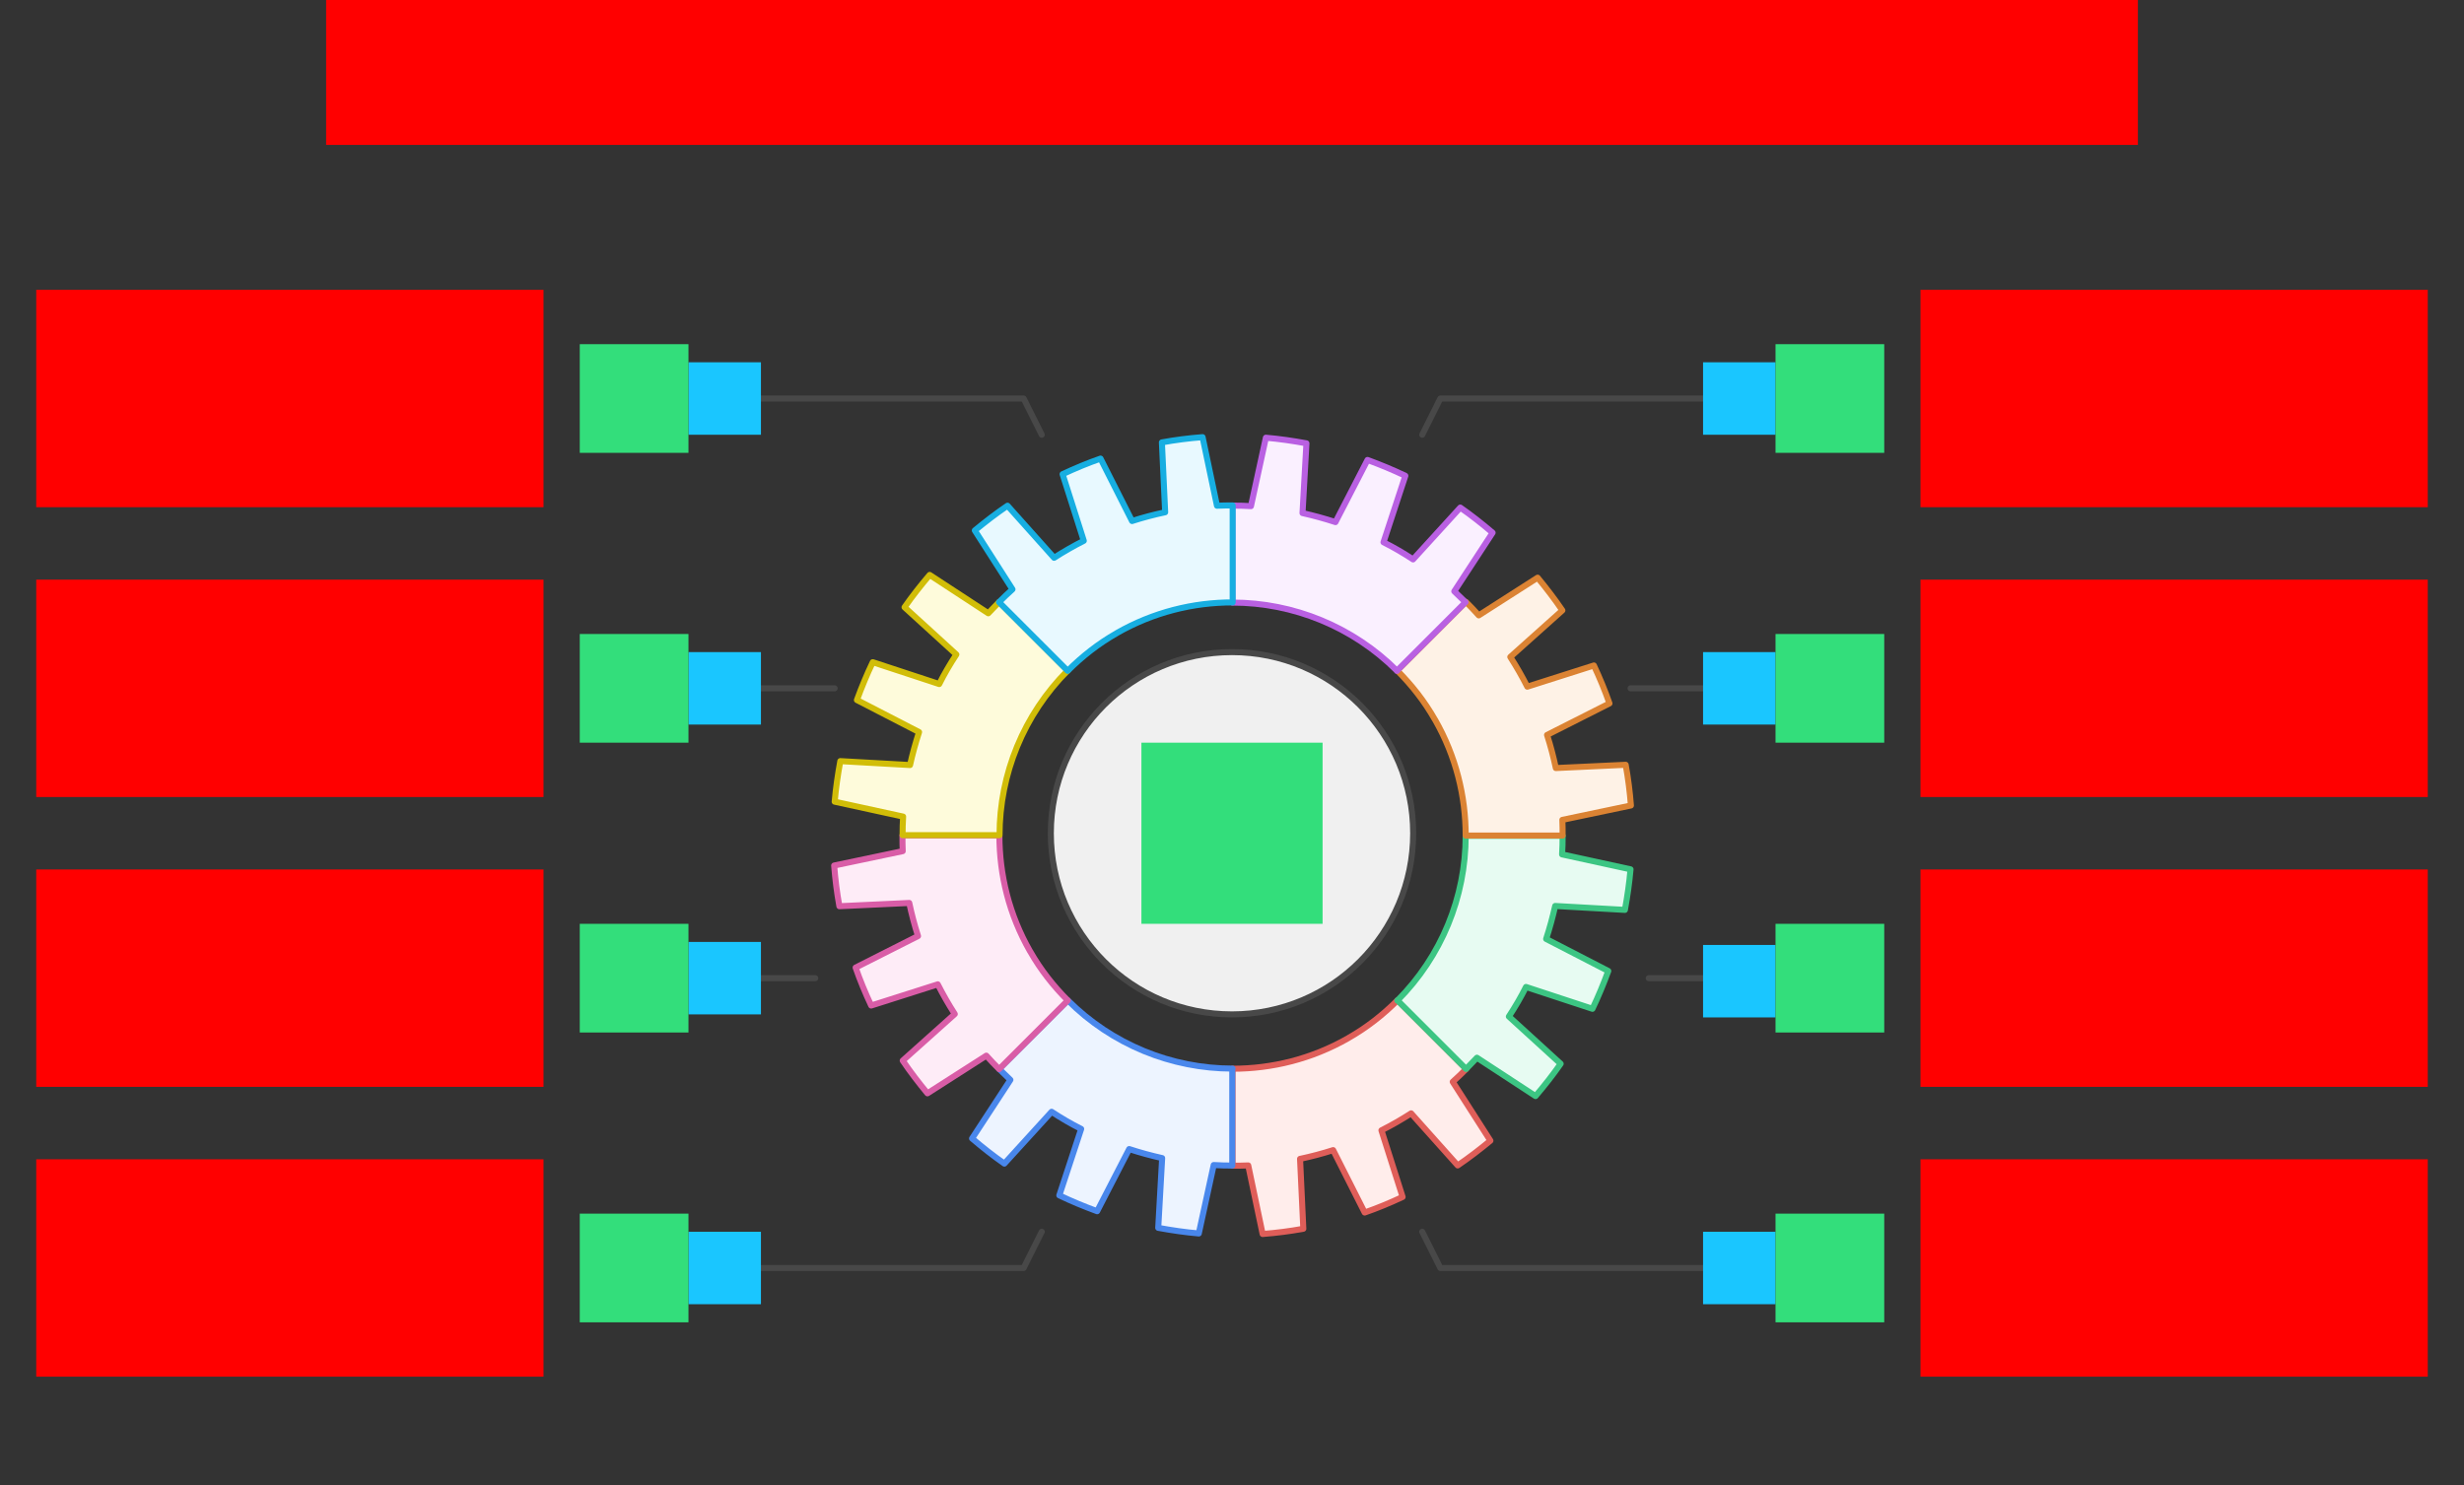 <svg xmlns="http://www.w3.org/2000/svg" width="816" height="492"><rect width="100%" height="100%" fill="#333333" stroke="none"/>    <g id="Gear-v1--family--8">        <g id="lines">            <g id="g-0">                <g id="cu">                    <g id="cu_1" >                        <path id="Vector" transform="translate(348, 216)" fill="#f0f0f0" d="M60 120 C93.137 120 120 93.137 120 60 C120 26.863 93.137 4.7684e-6 60 4.7684e-6 C26.863 4.7684e-6 0 26.863 0 60 C0 93.137 26.863 120 60 120 Z"></path>
                        <path id="Vector_1" transform="translate(348, 216)" fill="none" stroke="#484848" stroke-width="2" stroke-linejoin="round" stroke-linecap="round" stroke-miterlimit="4"  d="M 120 60 C 120 93.137 93.137 120 60 120 C 26.863 120 0 93.137 0 60 C 0 26.863 26.863 0 60 0 C 93.137 0 120 26.863 120 60 Z"></path></g></g></g>
            <g id="g-8">                <g id="cu_2">                    <g id="cu_3" >                        <path id="Vector_2" transform="translate(408.179, 331.334)" fill="#ffedeb" d="M38.344 12.525 C26.212 19.459 13.041 22.667 0 22.667 L0 54.781 C1.733 54.781 3.466 54.781 5.199 54.695 L9.965 77.405 C14.471 77.058 18.934 76.495 23.44 75.671 L22.357 52.528 C26.039 51.748 29.679 50.794 33.318 49.624 L43.76 70.297 C48.006 68.823 52.165 67.09 56.324 65.14 L49.306 43.08 C50.995 42.213 52.642 41.346 54.288 40.393 C55.934 39.439 57.538 38.486 59.141 37.446 L74.565 54.695 C78.334 52.138 81.93 49.364 85.397 46.504 L72.918 27.001 C74.435 25.614 75.951 24.227 77.381 22.753 L54.635 0 C49.869 4.767 44.496 9.015 38.387 12.482 L38.344 12.525 Z"></path>
                        <path id="Vector_3" transform="translate(408.179, 331.334)" fill="none" stroke="#df5e59" stroke-width="2" stroke-linejoin="round" stroke-linecap="round" stroke-miterlimit="4"  d="M 38.344 12.525 C 26.212 19.459 13.041 22.667 0 22.667 L 0 54.781 C 1.733 54.781 3.466 54.781 5.199 54.695 L 9.965 77.405 C 14.471 77.058 18.934 76.495 23.44 75.671 L 22.357 52.528 C 26.039 51.748 29.679 50.794 33.318 49.624 L 43.76 70.297 C 48.006 68.823 52.165 67.09 56.324 65.14 L 49.306 43.08 C 50.995 42.213 52.642 41.346 54.288 40.393 C 55.934 39.439 57.538 38.486 59.141 37.446 L 74.565 54.695 C 78.334 52.138 81.93 49.364 85.397 46.504 L 72.918 27.001 C 74.435 25.614 75.951 24.227 77.381 22.753 L 54.635 0 C 49.869 4.767 44.496 9.015 38.387 12.482 L 38.344 12.525 Z"></path></g></g>
                <g id="cu_4">                    <path id="line" transform="matrix(-1, 0, 0, -1, 576, 420)" fill="none" stroke="#484848" stroke-width="2" stroke-linejoin="round" stroke-linecap="round" stroke-miterlimit="4"  d="M 0 0 L 99 0 L 105 12"></path></g></g>
            <g id="g-7">                <g id="cu_5">                    <g id="cu_6" >                        <path id="Vector_4" transform="translate(321.916, 331.334)" fill="#edf4ff" d="M86.263 22.623 C66.03 22.623 46.316 14.605 31.715 0 L8.969 22.753 C10.182 23.967 11.438 25.18 12.695 26.351 L0 45.767 C3.466 48.714 7.019 51.531 10.702 54.088 L26.343 36.925 C29.505 39.006 32.755 40.913 36.134 42.603 L28.899 64.62 C32.971 66.57 37.174 68.303 41.42 69.864 L52.035 49.277 C55.631 50.447 59.271 51.444 62.953 52.268 L61.654 75.368 C66.116 76.191 70.579 76.841 75.085 77.231 L80.024 54.565 C82.06 54.695 84.097 54.738 86.176 54.738 L86.176 22.623 L86.263 22.623 Z"></path>
                        <path id="Vector_5" transform="translate(321.916, 331.334)" fill="none" stroke="#4987ec" stroke-width="2" stroke-linejoin="round" stroke-linecap="round" stroke-miterlimit="4"  d="M 86.263 22.623 C 66.03 22.623 46.316 14.605 31.715 0 L 8.969 22.753 C 10.182 23.967 11.438 25.18 12.695 26.351 L 0 45.767 C 3.466 48.714 7.019 51.531 10.702 54.088 L 26.343 36.925 C 29.505 39.006 32.755 40.913 36.134 42.603 L 28.899 64.62 C 32.971 66.57 37.174 68.303 41.42 69.864 L 52.035 49.277 C 55.631 50.447 59.271 51.444 62.953 52.268 L 61.654 75.368 C 66.116 76.191 70.579 76.841 75.085 77.231 L 80.024 54.565 C 82.06 54.695 84.097 54.738 86.176 54.738 L 86.176 22.623 L 86.263 22.623 Z"></path></g></g>
                <g id="cu_7">                    <path id="line_1" transform="matrix(1, 0, 0, -1, 240, 420)" fill="none" stroke="#484848" stroke-width="2" stroke-linejoin="round" stroke-linecap="round" stroke-miterlimit="4"  d="M 0 0 L 99 0 L 105 12"></path></g></g>
            <g id="g-6">                <g id="cu_8">                    <g id="cu_9" >                        <path id="Vector_6" transform="translate(462.771, 276.856)" fill="#e7fbf2" d="M0 54.478 L22.746 77.231 C23.959 76.018 25.173 74.761 26.343 73.504 L45.753 86.203 C48.699 82.736 51.515 79.182 54.071 75.498 L36.914 59.852 C38.994 56.688 40.9 53.438 42.59 50.057 L64.6 57.295 C66.549 53.221 68.282 49.017 69.842 44.77 L49.262 34.152 C50.432 30.555 51.428 26.914 52.252 23.23 L75.345 24.53 C76.168 20.066 76.818 15.602 77.208 11.095 L54.548 6.154 C54.678 4.117 54.721 2.08 54.721 0 L22.616 0 C22.616 20.24 14.601 39.959 0 54.565 L0 54.478 Z"></path>
                        <path id="Vector_7" transform="translate(462.771, 276.856)" fill="none" stroke="#3cc583" stroke-width="2" stroke-linejoin="round" stroke-linecap="round" stroke-miterlimit="4"  d="M 0 54.478 L 22.746 77.231 C 23.959 76.018 25.173 74.761 26.343 73.504 L 45.753 86.203 C 48.699 82.736 51.515 79.182 54.072 75.498 L 36.914 59.852 C 38.994 56.688 40.9 53.438 42.59 50.057 L 64.6 57.295 C 66.549 53.221 68.282 49.017 69.842 44.77 L 49.262 34.152 C 50.432 30.555 51.428 26.914 52.252 23.23 L 75.345 24.53 C 76.168 20.066 76.818 15.602 77.208 11.095 L 54.548 6.154 C 54.678 4.117 54.721 2.08 54.721 0 L 22.616 0 C 22.616 20.24 14.601 39.959 0 54.565 L 0 54.478 Z"></path></g></g>
                <g id="cu_10">                    <path id="line_2" transform="matrix(-1, 0, 0, 1, 576, 324)" fill="none" stroke="#484848" stroke-width="2" stroke-linejoin="round" stroke-linecap="round" stroke-miterlimit="4"  d="M 0 0 L 30 0"></path></g></g>
            <g id="g-5">                <g id="cu_11">                    <g id="cu_12" >                        <path id="Vector_8" transform="translate(276.25, 276.726)" fill="#feecf7" d="M64.86 38.356 C57.928 26.221 54.721 13.045 54.721 0 L22.616 0 C22.616 1.734 22.616 3.467 22.703 5.201 L0 9.968 C0.347 14.476 0.91 18.939 1.733 23.447 L24.869 22.363 C25.649 26.047 26.602 29.688 27.772 33.328 L7.106 43.773 C8.579 48.02 10.312 52.181 12.261 56.342 L34.315 49.321 C35.181 51.011 36.048 52.658 37.001 54.305 C37.954 55.952 38.907 57.555 39.947 59.159 L22.703 74.588 C25.259 78.358 28.032 81.955 30.892 85.423 L50.389 72.941 C51.775 74.458 53.162 75.975 54.635 77.405 L77.381 54.651 C72.615 49.884 68.369 44.51 64.903 38.399 L64.86 38.356 Z"></path>
                        <path id="Vector_9" transform="translate(276.25, 276.726)" fill="none" stroke="#d95da7" stroke-width="2" stroke-linejoin="round" stroke-linecap="round" stroke-miterlimit="4"  d="M 64.86 38.356 C 57.928 26.221 54.721 13.045 54.721 0 L 22.616 0 C 22.616 1.734 22.616 3.467 22.703 5.201 L 0 9.968 C 0.347 14.476 0.91 18.939 1.733 23.447 L 24.869 22.363 C 25.649 26.047 26.602 29.688 27.772 33.328 L 7.106 43.773 C 8.579 48.02 10.312 52.181 12.261 56.342 L 34.315 49.321 C 35.181 51.011 36.048 52.658 37.001 54.305 C 37.954 55.952 38.907 57.555 39.947 59.159 L 22.703 74.588 C 25.259 78.358 28.032 81.955 30.892 85.423 L 50.389 72.941 C 51.775 74.458 53.162 75.975 54.635 77.405 L 77.381 54.651 C 72.615 49.884 68.369 44.51 64.903 38.399 L 64.86 38.356 Z"></path></g></g>
                <g id="cu_13">                    <path id="line_3" transform="translate(240, 324)" fill="none" stroke="#484848" stroke-width="2" stroke-linejoin="round" stroke-linecap="round" stroke-miterlimit="4"  d="M 0 0 L 30 0"></path></g></g>
            <g id="g-4">                <g id="cu_14">                    <g id="cu_15" >                        <path id="Vector_10" transform="translate(462.727, 191.347)" fill="#fef2e6" d="M12.521 47.067 C19.454 59.202 22.66 72.377 22.66 85.423 L54.765 85.423 C54.765 83.689 54.765 81.955 54.678 80.222 L77.381 75.454 C77.034 70.947 76.471 66.483 75.648 61.976 L52.512 63.059 C51.732 59.375 50.779 55.735 49.609 52.094 L70.276 41.65 C68.802 37.402 67.069 33.242 65.12 29.081 L43.066 36.102 C42.2 34.412 41.334 32.765 40.38 31.118 C39.427 29.471 38.474 27.867 37.434 26.264 L54.678 10.835 C52.122 7.064 49.349 3.467 46.489 0 L26.992 12.482 C25.606 10.965 24.22 9.448 22.746 8.018 L0 30.771 C4.766 35.539 9.012 40.913 12.478 47.024 L12.521 47.067 Z"></path>
                        <path id="Vector_11" transform="translate(462.727, 191.347)" fill="none" stroke="#db8333" stroke-width="2" stroke-linejoin="round" stroke-linecap="round" stroke-miterlimit="4"  d="M 12.521 47.067 C 19.454 59.202 22.66 72.377 22.66 85.423 L 54.765 85.423 C 54.765 83.689 54.765 81.955 54.678 80.222 L 77.381 75.454 C 77.034 70.947 76.471 66.483 75.648 61.976 L 52.512 63.059 C 51.732 59.375 50.779 55.735 49.609 52.094 L 70.276 41.65 C 68.802 37.402 67.069 33.242 65.12 29.081 L 43.066 36.102 C 42.2 34.412 41.334 32.765 40.38 31.118 C 39.427 29.471 38.474 27.867 37.434 26.264 L 54.678 10.835 C 52.122 7.064 49.349 3.467 46.489 0 L 26.992 12.482 C 25.606 10.965 24.22 9.448 22.746 8.018 L 0 30.771 C 4.766 35.539 9.012 40.913 12.478 47.024 L 12.521 47.067 Z"></path></g></g>
                <g id="cu_16">                    <path id="line_4" transform="matrix(-1, 0, 0, 1, 576, 228)" fill="none" stroke="#484848" stroke-width="2" stroke-linejoin="round" stroke-linecap="round" stroke-miterlimit="4"  d="M 0 0 L 36 0"></path></g></g>
            <g id="g-3">                <g id="cu_17">                    <g id="cu_18" >                        <path id="Vector_12" transform="translate(276.423, 190.437)" fill="#fefbdb" d="M77.208 31.725 L54.461 8.971 C53.248 10.185 52.035 11.442 50.865 12.698 L31.455 0 C28.509 3.467 25.693 7.021 23.136 10.705 L40.294 26.351 C38.214 29.514 36.308 32.765 34.618 36.145 L12.608 28.908 C10.658 32.981 8.925 37.185 7.365 41.433 L27.946 52.051 C26.776 55.648 25.779 59.289 24.956 62.973 L1.863 61.672 C1.04 66.136 0.39 70.6 0 75.108 L22.66 80.048 C22.53 82.085 22.486 84.122 22.486 86.203 L54.591 86.203 C54.591 65.963 62.607 46.243 77.208 31.638 L77.208 31.725 Z"></path>
                        <path id="Vector_13" transform="translate(276.423, 190.437)" fill="none" stroke="#d1bd08" stroke-width="2" stroke-linejoin="round" stroke-linecap="round" stroke-miterlimit="4"  d="M 77.208 31.725 L 54.461 8.971 C 53.248 10.185 52.035 11.442 50.865 12.698 L 31.455 0 C 28.509 3.467 25.693 7.021 23.136 10.705 L 40.294 26.351 C 38.214 29.514 36.308 32.765 34.618 36.145 L 12.608 28.908 C 10.658 32.981 8.925 37.185 7.365 41.433 L 27.946 52.051 C 26.776 55.648 25.779 59.289 24.956 62.973 L 1.863 61.672 C 1.04 66.136 0.39 70.6 0 75.108 L 22.66 80.048 C 22.53 82.085 22.486 84.122 22.486 86.203 L 54.591 86.203 C 54.591 65.963 62.607 46.243 77.208 31.638 L 77.208 31.725 Z"></path></g></g>
                <g id="cu_19">                    <path id="line_5" transform="translate(240, 228)" fill="none" stroke="#484848" stroke-width="2" stroke-linejoin="round" stroke-linecap="round" stroke-miterlimit="4"  d="M 0 0 L 36.407 0"></path></g></g>
            <g id="g-2">                <g id="cu_20">                    <g id="cu_21" >                        <path id="Vector_14" transform="translate(408.127, 144.986)" fill="#faf0ff" d="M54.461 77.231 L77.208 54.478 C75.995 53.264 74.738 52.051 73.482 50.881 L86.176 31.465 C82.71 28.517 79.157 25.7 75.475 23.143 L59.834 40.306 C56.671 38.226 53.422 36.319 50.042 34.628 L57.278 12.612 C53.205 10.662 49.002 8.928 44.756 7.368 L34.141 27.954 C30.545 26.784 26.906 25.787 23.223 24.964 L24.523 1.864 C20.06 1.04 15.598 0.39 11.092 0 L6.152 22.667 C4.116 22.537 2.08 22.493 0 22.493 L0 54.608 C20.233 54.608 39.947 62.626 54.548 77.231 L54.461 77.231 Z"></path>
                        <path id="Vector_15" transform="translate(408.127, 144.986)" fill="none" stroke="#b960e2" stroke-width="2" stroke-linejoin="round" stroke-linecap="round" stroke-miterlimit="4"  d="M 54.461 77.231 L 77.208 54.478 C 75.995 53.264 74.738 52.051 73.482 50.881 L 86.176 31.465 C 82.71 28.517 79.157 25.7 75.475 23.143 L 59.834 40.306 C 56.671 38.226 53.422 36.319 50.042 34.628 L 57.278 12.612 C 53.205 10.662 49.002 8.928 44.756 7.368 L 34.141 27.954 C 30.545 26.784 26.906 25.787 23.223 24.964 L 24.523 1.864 C 20.06 1.04 15.598 0.39 11.092 0 L 6.152 22.667 C 4.116 22.537 2.08 22.493 0 22.493 L 0 54.608 C 20.233 54.608 39.947 62.626 54.548 77.231 L 54.461 77.231 Z"></path></g></g>
                <g id="cu_22">                    <path id="line_6" transform="matrix(-1, 0, 0, 1, 576, 132)" fill="none" stroke="#484848" stroke-width="2" stroke-linejoin="round" stroke-linecap="round" stroke-miterlimit="4"  d="M 0 0 L 99 0 L 105 12"></path></g></g>
            <g id="g-1">                <g id="cu_23">                    <g id="cu_24" >                        <path id="Vector_16" transform="translate(322.826, 144.8)" fill="#e8f9ff" d="M47.053 64.879 C59.184 57.945 72.355 54.738 85.397 54.738 L85.397 22.623 C83.663 22.623 81.93 22.623 80.197 22.71 L75.431 0 C70.925 0.347 66.463 0.91 61.957 1.734 L63.04 24.877 C59.357 25.657 55.718 26.611 52.078 27.781 L41.637 7.108 C37.391 8.581 33.231 10.315 29.072 12.265 L36.091 34.325 C34.401 35.192 32.755 36.059 31.108 37.012 C29.462 37.966 27.859 38.919 26.256 39.959 L10.832 22.71 C7.062 25.267 3.466 28.041 0 30.901 L12.478 50.404 C10.962 51.791 9.445 53.178 8.015 54.651 L30.762 77.405 C35.528 72.637 40.9 68.39 47.009 64.923 L47.053 64.879 Z"></path>
                        <path id="Vector_17" transform="translate(322.826, 144.8)" fill="none" stroke="#17aee1" stroke-width="2" stroke-linejoin="round" stroke-linecap="round" stroke-miterlimit="4"  d="M 47.053 64.879 C 59.184 57.945 72.355 54.738 85.397 54.738 L 85.397 22.623 C 83.663 22.623 81.93 22.623 80.197 22.71 L 75.431 0 C 70.925 0.347 66.463 0.91 61.957 1.734 L 63.04 24.877 C 59.357 25.657 55.718 26.611 52.078 27.781 L 41.637 7.108 C 37.391 8.581 33.231 10.315 29.072 12.265 L 36.091 34.325 C 34.401 35.192 32.755 36.059 31.108 37.012 C 29.462 37.966 27.859 38.919 26.256 39.959 L 10.832 22.71 C 7.062 25.267 3.466 28.041 0 30.901 L 12.478 50.404 C 10.962 51.791 9.445 53.178 8.015 54.651 L 30.762 77.405 C 35.528 72.637 40.9 68.39 47.009 64.923 L 47.053 64.879 Z"></path></g></g>
                <g id="cu_25">                    <path id="line_7" transform="translate(240, 132)" fill="none" stroke="#484848" stroke-width="2" stroke-linejoin="round" stroke-linecap="round" stroke-miterlimit="4"  d="M 0 0 L 99 0 L 105 12"></path></g></g></g>
        <path id="tx-cb-title" transform="matrix(1, -1.6081230200044232e-16, 1.6081230200044232e-16, 1, 108, 0)" fill="#ff00001a" d="M0 0 L600 0 L600 48 L0 48 L0 0 Z"></path>
        <rect id="bt-cc-remove-8" fill="#1ac6ff33" transform="matrix(1, -5.551115123125783e-17, 5.551115123125783e-17, 1, 564, 408)" width="24" height="24" rx="0" ry="0"></rect>
        <rect id="bt-cc-remove-7" fill="#1ac6ff33" transform="matrix(1, -5.551115123125783e-17, 5.551115123125783e-17, 1, 228, 408)" width="24" height="24" rx="0" ry="0"></rect>
        <rect id="bt-cc-remove-6" fill="#1ac6ff33" transform="matrix(1, -5.551115123125783e-17, 5.551115123125783e-17, 1, 564, 313)" width="24" height="24" rx="0" ry="0"></rect>
        <rect id="bt-cc-remove-5" fill="#1ac6ff33" transform="matrix(1, 0, 0, 1, 228, 312)" width="24" height="24" rx="0" ry="0"></rect>
        <rect id="bt-cc-remove-4" fill="#1ac6ff33" transform="matrix(1, -5.551115123125783e-17, 5.551115123125783e-17, 1, 564, 216)" width="24" height="24" rx="0" ry="0"></rect>
        <rect id="bt-cc-remove-3" fill="#1ac6ff33" transform="matrix(1, -5.551115123125783e-17, 5.551115123125783e-17, 1, 228, 216)" width="24" height="24" rx="0" ry="0"></rect>
        <rect id="bt-cc-remove-2" fill="#1ac6ff33" transform="matrix(1, -5.551115123125783e-17, 5.551115123125783e-17, 1, 564, 120)" width="24" height="24" rx="0" ry="0"></rect>
        <rect id="bt-cc-remove-1" fill="#1ac6ff33" transform="matrix(1, 0, 0, 1, 228, 120)" width="24" height="24" rx="0" ry="0"></rect>
        <path id="ic-cc-8" transform="matrix(1, 1.1102230246251565e-16, -1.1102230246251565e-16, 1, 588, 402)" fill="#33de7b1a" d="M0 0 L36 0 L36 36 L0 36 L0 0 Z"></path>
        <path id="ic-cc-7" transform="matrix(1, -5.551115123125783e-17, 5.551115123125783e-17, 1, 192, 402)" fill="#33de7b1a" d="M0 0 L36 0 L36 36 L0 36 L0 0 Z"></path>
        <path id="ic-cc-6" transform="translate(588, 306)" fill="#33de7b1a" d="M0 0 L36 0 L36 36 L0 36 L0 0 Z"></path>
        <path id="ic-cc-5" transform="matrix(1, -1.6653345369377348e-16, 1.6653345369377348e-16, 1, 192, 306)" fill="#33de7b1a" d="M0 0 L36 0 L36 36 L0 36 L0 0 Z"></path>
        <path id="ic-cc-4" transform="matrix(1, -1.6653345369377348e-16, 1.6653345369377348e-16, 1, 588, 210)" fill="#33de7b1a" d="M0 0 L36 0 L36 36 L0 36 L0 0 Z"></path>
        <path id="ic-cc-3" transform="translate(192, 210)" fill="#33de7b1a" d="M0 0 L36 0 L36 36 L0 36 L0 0 Z"></path>
        <path id="ic-cc-2" transform="matrix(1, -5.551115123125783e-17, 5.551115123125783e-17, 1, 588, 114)" fill="#33de7b1a" d="M0 0 L36 0 L36 36 L0 36 L0 0 Z"></path>
        <path id="ic-cc-1" transform="matrix(1, 1.1102230246251565e-16, -1.1102230246251565e-16, 1, 192, 114)" fill="#33de7b1a" d="M0 0 L36 0 L36 36 L0 36 L0 0 Z"></path>
        <path id="ic-cc-0" transform="matrix(1, 1.1102230246251565e-16, -1.1102230246251565e-16, 1, 378, 246)" fill="#33de7b1a" d="M0 0 L60 0 L60 60 L0 60 L0 0 Z"></path>
        <path id="tx-lc-8" transform="matrix(1, -5.551115123125783e-17, 5.551115123125783e-17, 1, 636, 384)" fill="#ff00001a" d="M0 0 L168 0 L168 72 L0 72 L0 0 Z"></path>
        <path id="tx-rc-7" transform="matrix(1, -5.551115123125783e-17, 5.551115123125783e-17, 1, 12, 384)" fill="#ff00001a" d="M0 0 L168 0 L168 72 L0 72 L0 0 Z"></path>
        <path id="tx-lc-6" transform="matrix(1, -5.551115123125783e-17, 5.551115123125783e-17, 1, 636, 288)" fill="#ff00001a" d="M0 0 L168 0 L168 72 L0 72 L0 0 Z"></path>
        <path id="tx-rc-5" transform="matrix(1, -5.551115123125783e-17, 5.551115123125783e-17, 1, 12, 288)" fill="#ff00001a" d="M0 0 L168 0 L168 72 L0 72 L0 0 Z"></path>
        <path id="tx-lc-4" transform="translate(636, 192)" fill="#ff00001a" d="M0 0 L168 0 L168 72 L0 72 L0 0 Z"></path>
        <path id="tx-rc-3" transform="translate(12, 192)" fill="#ff00001a" d="M0 0 L168 0 L168 72 L0 72 L0 0 Z"></path>
        <path id="tx-lc-2" transform="matrix(1, -5.551115123125783e-17, 5.551115123125783e-17, 1, 636, 96)" fill="#ff00001a" d="M0 0 L168 0 L168 72 L0 72 L0 0 Z"></path>
        <path id="tx-rc-1" transform="matrix(1, -5.551115123125783e-17, 5.551115123125783e-17, 1, 12, 96)" fill="#ff00001a" d="M0 0 L168 0 L168 72 L0 72 L0 0 Z"></path></g></svg>